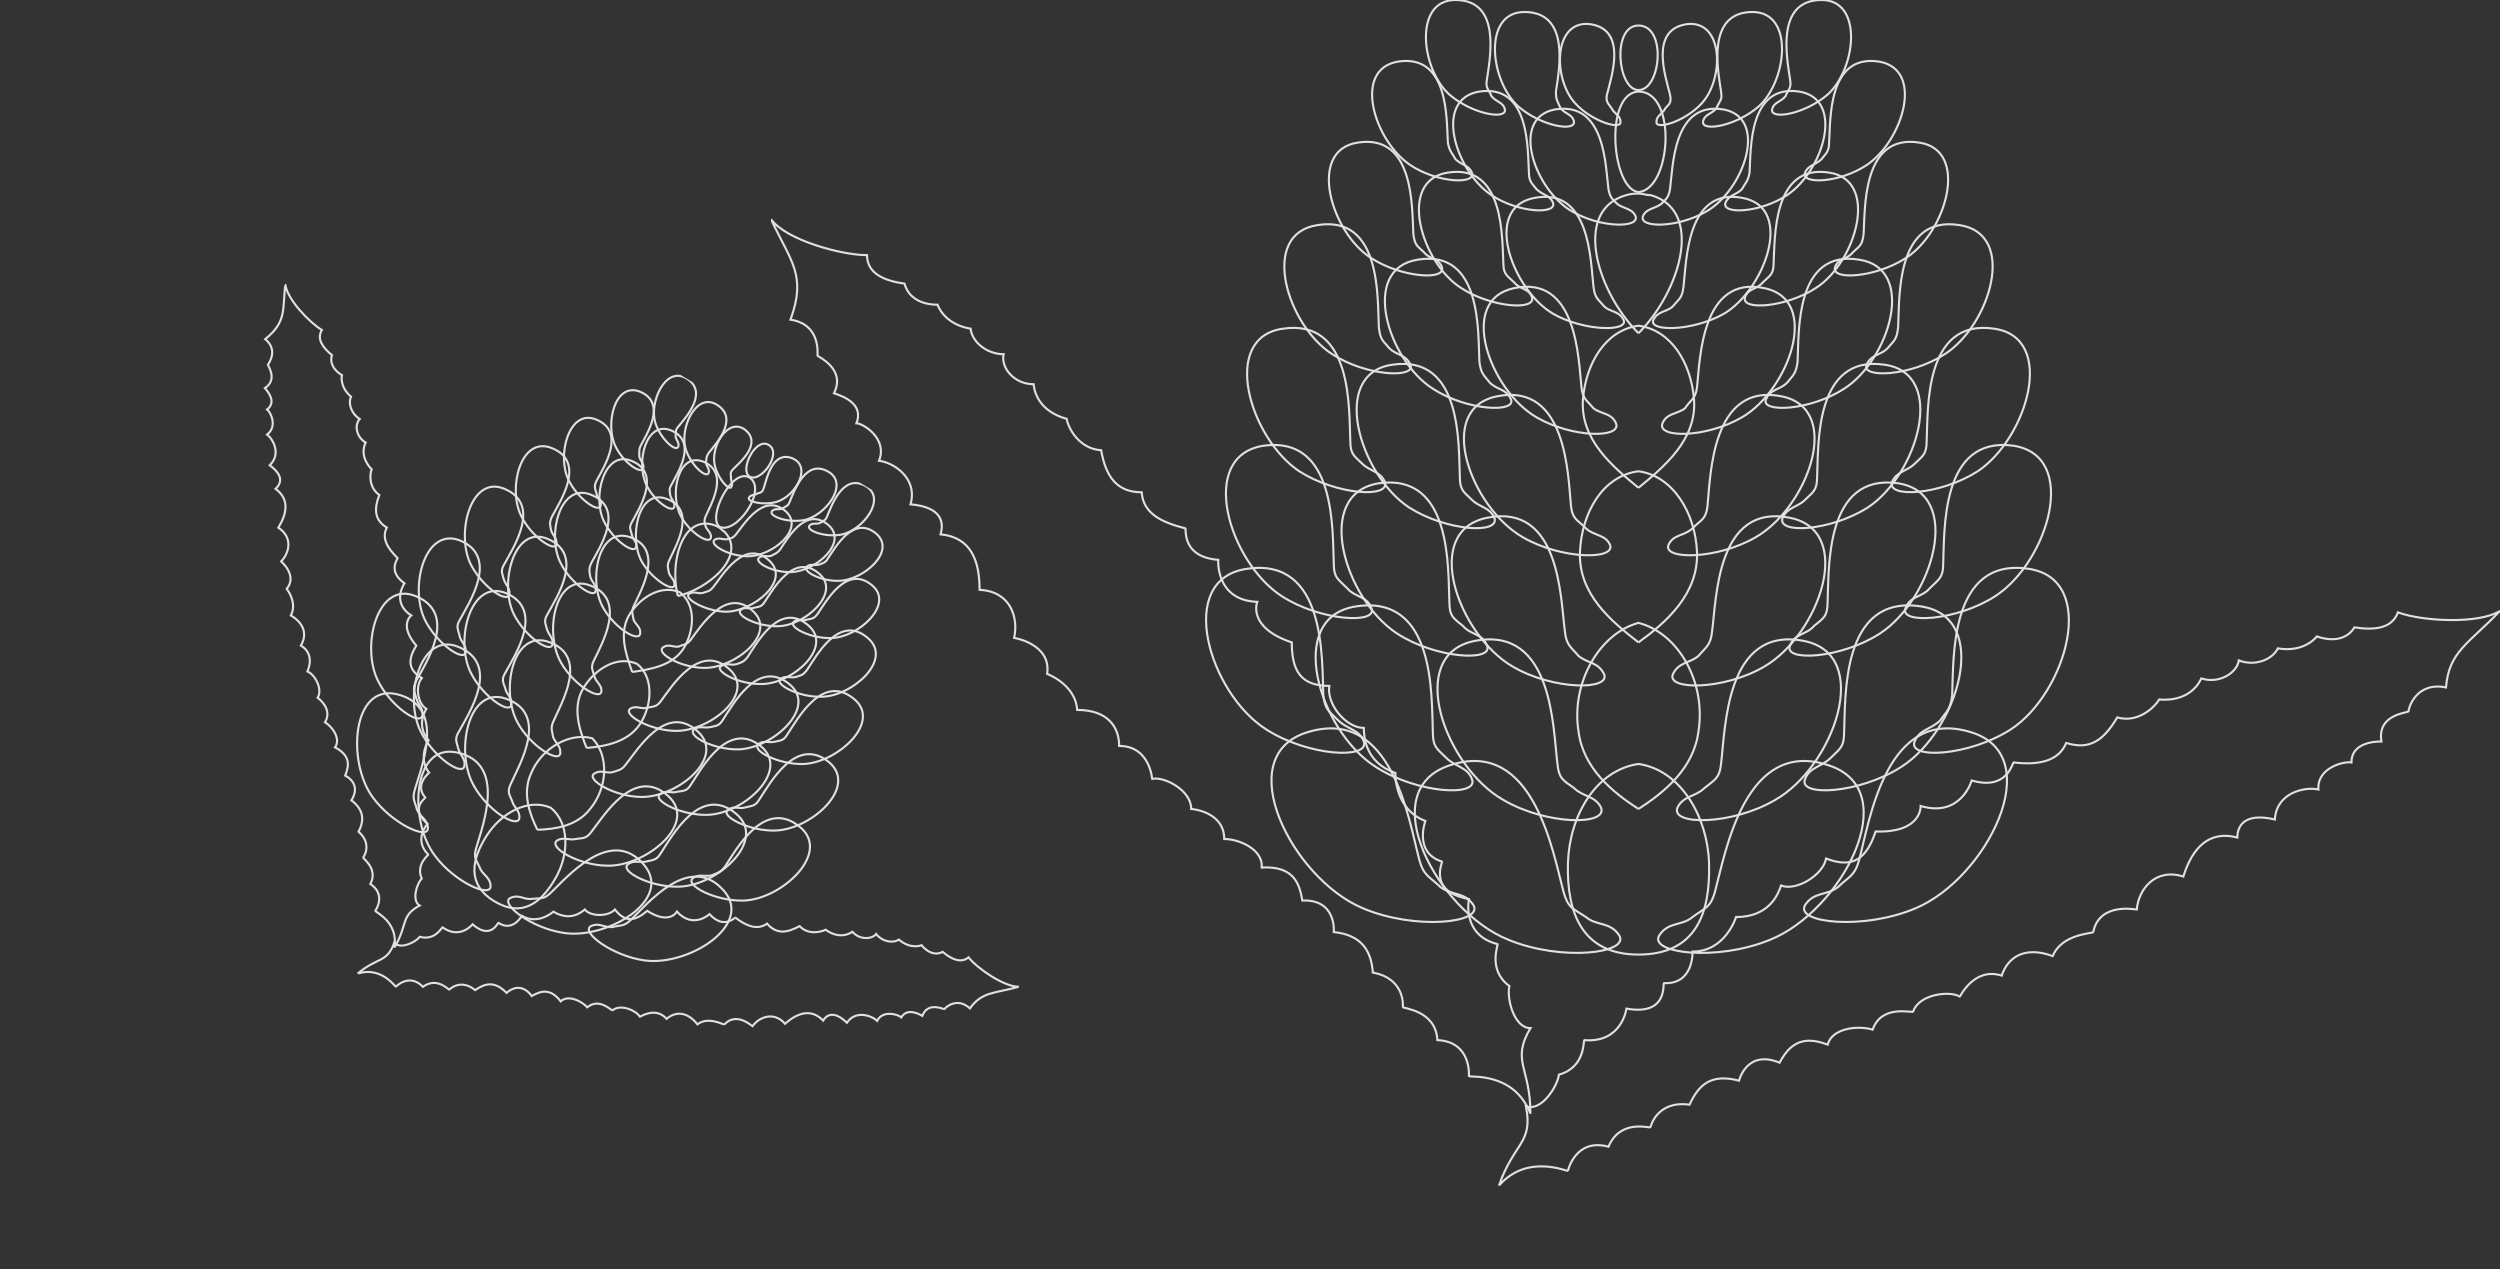 <svg xmlns="http://www.w3.org/2000/svg" xmlns:xlink="http://www.w3.org/1999/xlink" width="1181.651" height="599.882" viewBox="0 0 1181.651 599.882">
  <rect x="0" y="0" width="1181.651" height="599.882" fill="#333333" stroke="none"/>
  <defs>
    <clipPath id="clip-path">
      <rect id="Rectangle_1" data-name="Rectangle 1" width="817.242" height="560.436" fill="none" stroke="#fff" stroke-width="1"/>
    </clipPath>
    <clipPath id="clip-path-2">
      <rect id="Rectangle_1-2" data-name="Rectangle 1" width="468.386" height="321.203" fill="none" stroke="#fff" stroke-width="1"/>
    </clipPath>
  </defs>
  <g id="Group_138" data-name="Group 138" transform="translate(-904.933 -116.782)">
    <g id="Group_136" data-name="Group 136" transform="translate(1269.342 116.782)" opacity="0.85">
      <g id="Group_3" data-name="Group 3" clip-path="url(#clip-path)">
        <path id="Path_82" data-name="Path 82" d="M0,56.988c7.094,9.933,33.342,17.026,45.4,17.026,0,8.513,7.8,12.059,17.735,13.479,2.837,10.641,15.607,9.931,15.607,9.931s2.837,9.224,15.607,11.352c.711,6.385,7.8,12.059,15.609,12.059-1.419,6.385,4.965,14.189,14.187,14.189,1.419,13.478,15.607,16.316,15.607,16.316.711,4.257,5.676,14.189,16.317,14.9C158.2,178.3,163.165,186.1,175.224,186.1c.711,9.933,9.224,14.189,20.574,17.026.709,0-2.128,13.479,15.607,14.9,0,0-1.419,19.155,18.446,19.863,0,0-4.967,12.059,16.316,19.155,0,13.479,4.257,20.572,17.735,20.572-1.42,8.513,7.8,19.863,16.317,19.863,0,4.257.709,16.316,14.9,21.283,0,0-.709,17.026,14.189,22.7,0,0-5.676,14.9,7.8,19.155.711,0-7.094,14.189,12.77,17.735,0,0-3.546,17.026,13.479,21.283.711,0-4.965,12.061,5.676,19.863-1.419,5.676,2.128,19.863,9.933,19.863-9.224,15.607,0,18.446,0,40.437-7.8-19.863-28.378-17.026-29.087-17.735,0,0,1.419-16.318-14.9-17.026-.709-14.189-16.316-14.9-16.316-15.607,0,0,1.419-13.48-14.189-16.317-.709-9.931-4.965-17.735-18.444-19.155,0,0,1.419-15.607-14.9-14.9-1.419-9.222-4.965-16.316-19.155-15.607.711-8.513-10.641-13.479-17.735-13.479,0-12.77-14.9-14.187-15.607-14.187,0-9.224-13.479-15.609-18.446-14.189,0,.709-.709-15.607-15.607-15.607,0-9.222-5.674-17.026-19.863-17.026-.709-12.059-14.187-17.026-14.187-17.026,2.128-14.187-15.609-17.024-15.609-17.024,2.128-9.224-1.418-21.993-16.316-22.7,0-14.187-4.257-24.829-18.444-26.248,1.418-4.965,1.418-12.77-14.189-14.187,3.548-12.77-8.513-19.865-14.9-20.574,4.257-10.641-7.8-17.735-10.641-17.735,3.548-9.222-6.385-12.77-10.641-14.189,5.676-11.35-7.094-17.024-7.8-17.735,0-1.418,1.419-14.9-12.77-17.024,7.8-21.283,0-27.668-9.222-47.531" transform="translate(0 46.587)" fill="none" stroke="#fff" stroke-width="1"/>
        <path id="Path_83" data-name="Path 83" d="M662.485,158.862c-9.932,6.385-36.89,4.965-48.24.709-2.837,7.8-11.35,8.513-20.572,7.1-5.676,9.222-17.737,4.257-17.737,4.257s-5.674,7.8-18.444,5.674c-2.837,5.676-11.35,8.513-18.446,5.676-.709,5.674-9.222,11.35-17.735,8.513-5.674,12.059-19.863,9.931-19.863,9.931-2.128,3.548-9.931,11.35-19.863,8.513-6.385,10.641-12.77,15.607-24.12,12.061-3.546,8.513-12.77,10.641-24.829,9.222-.711,0-2.837,13.478-19.863,8.513,0,0-4.967,17.735-24.12,12.059,0,0,.709,12.77-21.283,12.061-4.256,12.77-10.641,17.735-23.411,12.77-1.418,7.8-14.187,15.607-21.281,12.77-1.419,4.256-5.676,14.9-21.283,14.9,0,0-4.967,16.317-20.574,16.317,0,0,.711,15.607-13.479,14.9-.709,0,2.128,15.607-17.735,12.059,0,0-2.128,16.317-19.863,14.9-.709,0,.709,12.77-12.059,16.317-.711,5.674-8.513,17.735-15.609,14.9,3.548,17.737-5.674,17.026-12.768,37.6,13.478-15.609,32.631-6.385,32.631-7.1,0,0,3.548-15.607,19.154-11.35,5.676-13.478,19.863-8.513,19.863-9.222,0,0,2.839-12.77,18.446-10.641,4.257-9.222,9.931-14.9,23.411-11.35,0,0,3.546-14.9,19.153-8.513,4.257-7.8,9.933-13.479,22.7-8.513,2.128-7.8,14.187-9.222,21.283-7.094,4.257-12.061,18.444-7.8,19.153-8.513,2.839-8.513,17.735-9.933,21.992-7.1,0,.711,6.385-14.187,19.865-9.931,2.837-8.513,10.64-14.189,24.12-9.222,4.256-10.641,19.153-10.641,19.153-11.35,2.839-14.189,19.863-10.641,20.574-10.641.709-9.224,8.513-19.863,21.992-15.609,4.257-13.479,12.059-21.992,25.539-18.444,0-4.965,2.837-12.061,17.735-8.513.709-12.77,14.187-15.607,20.572-14.187-.709-10.641,12.77-13.48,15.607-12.77,0-9.222,10.642-9.933,14.189-9.933-2.128-12.77,12.059-13.479,12.77-14.187,0-1.419,3.546-14.189,17.735-11.352,1.418-17.024,10.64-20.572,25.537-36.179" transform="translate(154.758 129.868)" fill="none" stroke="#fff" stroke-width="1"/>
        <path id="Path_84" data-name="Path 84" d="M199.149,37.6c1.419-9.933,7.094-37.6-14.9-37.6-19.863,0-16.316,32.633-2.837,44.692,10.641,9.222,26.957,12.061,26.248,7.1-.709-3.548-4.257-3.548-6.385-6.385-1.419-3.548-2.837-3.548-2.128-7.8" transform="translate(139.241)" fill="none" stroke="#fff" stroke-width="1"/>
        <path id="Path_85" data-name="Path 85" d="M192.146,54.438c-.709-10.641.709-41.855-23.411-38.309-21.992,3.548-11.35,37.6,5.676,48.951,12.77,8.513,31.214,9.222,29.085,3.546-1.418-3.546-4.965-3.546-7.8-6.383-1.419-2.839-2.839-3.548-3.548-7.8" transform="translate(127.798 12.957)" fill="none" stroke="#fff" stroke-width="1"/>
        <path id="Path_86" data-name="Path 86" d="M185.023,80.514c-.709-12.061.709-47.531-26.248-43.274-24.12,3.548-12.77,42.566,6.385,54.625,14.187,9.222,35.47,10.641,33.342,4.257-1.419-4.257-5.674-3.546-8.513-7.094-2.837-2.837-4.256-2.837-4.965-8.513" transform="translate(118.605 30.155)" fill="none" stroke="#fff" stroke-width="1"/>
        <path id="Path_87" data-name="Path 87" d="M178.174,106.981c-.709-13.479,1.42-53.205-29.085-48.24C121.421,63,134.9,106.272,156.183,119.75c16.316,10.641,39.727,11.35,36.89,4.965-2.128-4.965-6.385-4.257-9.933-7.8-2.837-3.548-4.257-3.548-4.965-9.933" transform="translate(109.138 47.671)" fill="none" stroke="#fff" stroke-width="1"/>
        <path id="Path_88" data-name="Path 88" d="M172.611,138.865c-.709-14.9,1.419-58.172-31.924-53.205-29.794,4.257-15.607,51.786,7.8,67.394,17.735,11.35,43.274,12.768,40.437,4.965-2.128-4.965-7.1-4.965-10.641-8.513s-5.676-4.257-5.676-10.641" transform="translate(101.221 69.703)" fill="none" stroke="#fff" stroke-width="1"/>
        <path id="Path_89" data-name="Path 89" d="M169.3,172.14c-.709-15.607,1.419-61.01-33.342-56.044-31.215,4.967-16.317,54.625,8.513,70.942,18.444,12.059,46.112,13.479,42.564,5.674-2.128-5.674-7.8-4.965-11.35-9.222-4.257-4.257-6.385-4.965-6.385-11.35" transform="translate(96.727 94.599)" fill="none" stroke="#fff" stroke-width="1"/>
        <path id="Path_90" data-name="Path 90" d="M168.562,207.73c-.709-17.024,1.419-65.264-36.181-59.588-34.051,4.964-17.735,58.881,9.224,75.908,19.863,12.768,48.949,14.187,46.112,5.674-2.128-5.674-7.8-5.674-12.061-9.933s-6.385-4.965-7.094-12.061" transform="translate(92.502 120.727)" fill="none" stroke="#fff" stroke-width="1"/>
        <path id="Path_91" data-name="Path 91" d="M268.87,37.6c-1.419-9.933-7.094-37.6,14.9-37.6,19.863,0,16.316,32.633,2.837,44.692-10.641,9.222-26.957,12.061-26.248,7.1.709-3.548,4.257-3.548,6.385-6.385,1.42-3.548,2.837-3.548,2.128-7.8" transform="translate(212.821)" fill="none" stroke="#fff" stroke-width="1"/>
        <path id="Path_92" data-name="Path 92" d="M280.36,54.438c.709-10.641-.709-41.855,23.411-38.309,21.992,3.548,11.35,37.6-5.676,48.951-12.77,8.513-31.214,9.222-29.085,3.546,1.418-3.546,4.965-3.546,7.8-6.383,2.128-2.839,3.548-3.548,3.548-7.8" transform="translate(219.775 12.957)" fill="none" stroke="#fff" stroke-width="1"/>
        <path id="Path_93" data-name="Path 93" d="M290.286,80.514c.709-12.061-.709-47.531,26.248-43.274,24.12,3.548,12.77,42.566-6.385,54.625-14.187,9.222-35.47,10.641-33.342,4.257,1.419-4.257,5.674-3.546,8.513-7.094,2.837-2.837,4.257-2.837,4.965-8.513" transform="translate(226.167 30.155)" fill="none" stroke="#fff" stroke-width="1"/>
        <path id="Path_94" data-name="Path 94" d="M299.941,106.981c.709-13.479-1.419-53.205,29.085-48.24,27.668,4.257,14.189,47.531-7.094,61.01-16.316,10.641-39.727,11.35-36.89,4.965,2.128-4.965,6.385-4.257,9.933-7.8,2.837-3.548,4.257-3.548,4.965-9.933" transform="translate(232.828 47.671)" fill="none" stroke="#fff" stroke-width="1"/>
        <path id="Path_95" data-name="Path 95" d="M307.987,138.865c.709-14.9-1.419-58.172,31.924-53.205,29.794,4.257,15.607,51.786-7.8,67.394-17.735,11.35-43.274,12.768-40.437,4.965,2.128-4.965,7.1-4.965,10.641-8.513s5.676-4.257,5.676-10.641" transform="translate(238.26 69.703)" fill="none" stroke="#fff" stroke-width="1"/>
        <path id="Path_96" data-name="Path 96" d="M312.961,172.14c.709-15.607-1.419-61.01,33.342-56.044,31.215,4.967,16.317,54.625-8.513,70.942-18.444,12.059-46.112,13.479-42.564,5.674,2.128-5.674,7.8-4.965,11.35-9.222,4.257-4.257,6.385-4.965,6.385-11.35" transform="translate(241.091 94.599)" fill="none" stroke="#fff" stroke-width="1"/>
        <path id="Path_97" data-name="Path 97" d="M315.3,207.73c.709-17.024-1.419-65.264,36.181-59.588,33.342,4.964,17.735,58.881-8.513,75.908-19.863,12.768-48.951,14.187-45.4,5.674,2.128-5.674,7.8-5.674,12.059-9.933,2.839-4.255,4.967-4.965,5.676-12.061" transform="translate(243.012 120.727)" fill="none" stroke="#fff" stroke-width="1"/>
        <path id="Path_98" data-name="Path 98" d="M250.915,40.721c-1.419-9.933-7.094-37.6,14.9-37.6,19.863,0,16.315,32.633,2.837,44.692-10.642,9.222-26.957,12.061-26.248,7.094.709-3.546,4.257-3.546,6.385-6.383,1.42-3.548,2.837-3.548,2.128-7.8" transform="translate(198.143 2.553)" fill="none" stroke="#fff" stroke-width="1"/>
        <path id="Path_99" data-name="Path 99" d="M259.673,62.243c.709-10.64-.709-41.855,23.411-38.307,21.992,3.548,11.35,37.6-5.676,48.949-12.77,8.513-31.214,9.222-29.085,3.548,1.418-3.548,4.965-3.548,7.8-6.385,1.419-2.837,2.839-3.548,3.548-7.8" transform="translate(202.864 19.339)" fill="none" stroke="#fff" stroke-width="1"/>
        <path id="Path_100" data-name="Path 100" d="M266.866,88.32c.709-12.061-.709-47.531,26.248-43.274,24.12,3.548,12.77,42.566-6.385,54.625-14.187,9.222-35.47,10.641-33.342,4.257,1.419-4.257,5.674-3.546,8.513-7.094,2.837-2.837,4.965-3.548,4.965-8.513" transform="translate(207.021 36.536)" fill="none" stroke="#fff" stroke-width="1"/>
        <path id="Path_101" data-name="Path 101" d="M273.789,115.958c.709-13.479-1.419-53.205,29.085-48.24,27.668,4.257,14.189,47.531-7.094,61.01-16.316,10.641-39.727,11.35-36.889,4.965,2.128-4.965,6.385-4.257,9.933-7.8,2.837-3.548,4.256-4.257,4.965-9.933" transform="translate(211.448 55.01)" fill="none" stroke="#fff" stroke-width="1"/>
        <path id="Path_102" data-name="Path 102" d="M279.493,148.232c.709-14.9-1.42-58.172,31.924-53.205,29.794,4.257,15.607,51.786-7.8,67.394-17.735,11.35-43.274,12.768-40.437,4.965,2.128-4.965,7.1-4.965,10.641-8.513s5.676-4.257,5.676-10.641" transform="translate(214.966 77.361)" fill="none" stroke="#fff" stroke-width="1"/>
        <path id="Path_103" data-name="Path 103" d="M282.906,181.9c.709-15.605-1.419-61.01,33.342-56.044,31.216,4.967,16.318,54.627-8.513,70.942-18.444,12.059-46.112,13.479-42.564,5.674,2.128-5.674,7.8-4.965,11.35-9.22,4.257-3.548,6.385-4.257,6.385-11.352" transform="translate(216.521 102.576)" fill="none" stroke="#fff" stroke-width="1"/>
        <path id="Path_104" data-name="Path 104" d="M287.511,217.49c.709-17.026-1.42-65.266,36.181-59.59,34.051,4.965,17.735,58.881-9.224,75.908-19.863,12.768-48.949,14.187-45.4,5.674,2.128-5.674,7.8-5.674,12.059-9.931s6.385-4.967,6.385-12.061" transform="translate(219.718 128.704)" fill="none" stroke="#fff" stroke-width="1"/>
        <path id="Path_105" data-name="Path 105" d="M294.7,251.639c4.965-18.444,12.77-73.069,53.205-60.3,36.181,11.352,7.1,68.814-26.248,83-24.829,10.641-57.462,7.1-52.5-1.418,4.257-6.385,9.933-4.257,15.607-8.513,4.967-4.965,7.8-4.965,9.933-12.77" transform="translate(219.624 154.853)" fill="none" stroke="#fff" stroke-width="1"/>
        <path id="Path_106" data-name="Path 106" d="M236.688,39.61C234.56,31.1,226.756,8.4,245.2,6.27c17.026-1.419,17.026,26.248,6.385,37.6-7.8,8.513-21.992,12.77-21.283,8.513,0-2.835,2.837-3.548,4.256-6.385,2.128-2.128,2.837-2.835,2.128-6.385" transform="translate(188.25 5.082)" fill="none" stroke="#fff" stroke-width="1"/>
        <path id="Path_107" data-name="Path 107" d="M239.625,66.271c1.419-10.641,1.419-41.855,25.539-37.6,21.281,4.257,9.222,38.307-8.513,48.24-13.479,7.8-31.924,7.8-29.8,2.128,1.42-3.548,5.676-3.548,8.513-5.676,2.128-2.128,3.548-2.837,4.257-7.094" transform="translate(185.314 23.115)" fill="none" stroke="#fff" stroke-width="1"/>
        <path id="Path_108" data-name="Path 108" d="M243.815,93.653c1.419-12.061,1.419-47.531,28.376-41.855,24.12,4.965,9.933,43.274-9.222,54.625-14.9,8.513-36.181,8.513-33.342,2.837,2.126-4.257,6.383-3.546,9.222-6.385,2.837-3.546,4.256-3.546,4.965-9.222" transform="translate(187.508 41.845)" fill="none" stroke="#fff" stroke-width="1"/>
        <path id="Path_109" data-name="Path 109" d="M248.276,122.073c1.418-13.479,2.126-53.205,31.922-46.82,26.957,5.674,11.352,48.24-10.641,61.008-17.024,9.933-40.436,9.933-37.6,2.839,2.125-4.967,7.094-4.257,10.64-7.094,2.839-4.257,4.965-4.257,5.676-9.933" transform="translate(189.432 60.955)" fill="none" stroke="#fff" stroke-width="1"/>
        <path id="Path_110" data-name="Path 110" d="M251.957,155.121c1.419-14.9,2.128-58.172,34.761-51.788,29.8,5.676,12.77,52.5-12.061,66.686-18.444,10.641-43.983,10.641-41.144,3.546,2.126-4.965,7.8-4.255,11.35-7.8,4.257-4.257,6.385-4.257,7.094-10.641" transform="translate(190.717 83.952)" fill="none" stroke="#fff" stroke-width="1"/>
        <path id="Path_111" data-name="Path 111" d="M253.169,188.914C255.3,173.307,255.3,127.9,290.059,135c31.214,6.385,13.478,55.335-12.061,70.232-19.153,11.352-46.82,11.352-43.273,3.548,2.837-5.674,7.8-4.965,12.059-8.513,3.548-4.257,5.676-4.965,6.385-11.35" transform="translate(191.632 109.749)" fill="none" stroke="#fff" stroke-width="1"/>
        <path id="Path_112" data-name="Path 112" d="M256.462,225.158c2.128-17.026,2.128-65.264,39.018-58.171,33.342,6.385,14.187,59.59-13.479,75.2-20.574,12.059-49.659,12.059-46.112,3.546,2.837-5.674,8.513-4.965,12.768-9.222,4.257-3.546,7.1-4.257,7.8-11.35" transform="translate(192.596 135.933)" fill="none" stroke="#fff" stroke-width="1"/>
        <path id="Path_113" data-name="Path 113" d="M257.613,259.608c4.965-18.444,14.189-73.069,53.916-59.59,36.179,12.059,5.674,68.812-27.668,82.291-25.539,10.641-58.172,6.385-52.5-2.126,4.257-6.385,10.641-4.257,15.607-8.513,5.676-4.257,8.513-4.257,10.641-12.061" transform="translate(188.607 161.783)" fill="none" stroke="#fff" stroke-width="1"/>
        <path id="Path_114" data-name="Path 114" d="M217.1,40.721c1.42-9.933,7.094-37.6-14.9-37.6-19.863,0-16.316,32.633-2.837,44.692,10.641,9.222,26.957,12.061,26.248,7.094-.709-3.546-4.257-3.546-6.385-6.383-1.419-3.548-2.128-3.548-2.128-7.8" transform="translate(153.919 2.553)" fill="none" stroke="#fff" stroke-width="1"/>
        <path id="Path_115" data-name="Path 115" d="M213.224,62.243c-.709-10.64.709-41.855-23.411-38.307-21.992,3.548-11.35,37.6,5.676,48.949,12.77,8.513,31.214,9.222,29.085,3.548-1.418-3.548-4.965-3.548-7.8-6.385-2.128-2.837-3.548-3.548-3.548-7.8" transform="translate(145.029 19.339)" fill="none" stroke="#fff" stroke-width="1"/>
        <path id="Path_116" data-name="Path 116" d="M208.443,88.32c-.709-12.061.709-47.531-26.248-43.274-24.12,3.548-12.77,42.566,6.385,54.625,14.187,9.222,35.47,10.641,33.342,4.257-1.419-4.257-5.674-3.546-8.513-7.094-2.837-2.837-4.965-3.548-4.965-8.513" transform="translate(137.751 36.536)" fill="none" stroke="#fff" stroke-width="1"/>
        <path id="Path_117" data-name="Path 117" d="M204.325,115.958c-.709-13.479,1.419-53.205-29.085-48.24-27.668,4.257-14.189,47.531,7.094,61.01,16.316,10.641,39.727,11.35,36.89,4.965-2.128-4.965-6.385-4.257-9.933-7.8-2.837-3.548-4.257-4.257-4.965-9.933" transform="translate(130.517 55.01)" fill="none" stroke="#fff" stroke-width="1"/>
        <path id="Path_118" data-name="Path 118" d="M201.1,148.232c-.709-14.9,1.419-58.172-31.924-53.205-29.794,4.257-15.607,51.786,7.8,67.394,17.735,11.35,43.274,12.768,40.437,4.965-2.128-4.965-7.1-4.965-10.641-8.513s-5.676-4.257-5.676-10.641" transform="translate(124.515 77.361)" fill="none" stroke="#fff" stroke-width="1"/>
        <path id="Path_119" data-name="Path 119" d="M199.358,181.9c-.709-15.605,1.419-61.01-33.342-56.044C134.8,130.821,149.7,180.48,174.529,196.8c18.444,12.059,46.111,13.479,42.564,5.674-2.128-5.674-7.8-4.965-11.35-9.22-4.257-3.548-6.385-4.257-6.385-11.352" transform="translate(121.296 102.576)" fill="none" stroke="#fff" stroke-width="1"/>
        <path id="Path_120" data-name="Path 120" d="M197.055,217.49c-.709-17.026,1.419-65.266-36.181-59.59-34.051,4.965-17.735,58.881,9.224,75.908,19.863,12.768,48.949,14.187,45.4,5.674-2.128-5.674-7.8-5.674-12.059-9.931s-6.385-4.967-6.385-12.061" transform="translate(115.795 128.704)" fill="none" stroke="#fff" stroke-width="1"/>
        <path id="Path_121" data-name="Path 121" d="M200.058,251.639c-4.965-18.444-12.77-73.069-53.205-60.3-36.181,11.352-7.1,68.814,26.248,83,24.829,10.641,57.462,7.1,52.5-1.418-4.257-6.385-9.933-4.257-15.607-8.513-4.967-4.965-7.8-4.965-9.933-12.77" transform="translate(106.407 154.853)" fill="none" stroke="#fff" stroke-width="1"/>
        <path id="Path_122" data-name="Path 122" d="M227.405,39.61c2.128-8.513,9.933-31.212-8.513-33.34-17.026-1.419-17.026,26.248-6.385,37.6,7.8,8.513,21.992,12.77,21.283,8.513,0-2.835-2.837-3.548-4.257-6.385-1.42-2.128-2.837-2.835-2.128-6.385" transform="translate(167.737 5.082)" fill="none" stroke="#fff" stroke-width="1"/>
        <path id="Path_123" data-name="Path 123" d="M234.387,66.271c-1.419-10.641-1.419-41.855-25.539-37.6-21.281,4.257-9.222,38.307,8.513,48.24,13.478,7.8,31.924,7.8,29.8,2.128-1.419-3.548-5.676-3.548-8.513-5.676-2.128-2.128-3.548-2.837-4.257-7.094" transform="translate(161.464 23.115)" fill="none" stroke="#fff" stroke-width="1"/>
        <path id="Path_124" data-name="Path 124" d="M232.388,93.653c-1.419-12.061-1.419-47.531-28.376-41.855-24.12,4.965-9.933,43.274,9.222,54.625,14.9,8.513,36.181,8.513,33.344,2.837-2.128-4.257-6.385-3.546-9.224-6.385-2.837-3.546-4.257-3.546-4.965-9.222" transform="translate(156.369 41.845)" fill="none" stroke="#fff" stroke-width="1"/>
        <path id="Path_125" data-name="Path 125" d="M231.556,122.073c-1.419-13.479-2.128-53.205-31.924-46.82-26.957,5.674-11.35,48.24,10.641,61.008,17.026,9.933,40.437,9.933,37.6,2.839-2.127-4.967-7.094-4.257-10.64-7.094-3.548-4.257-4.967-4.257-5.676-9.933" transform="translate(151.525 60.955)" fill="none" stroke="#fff" stroke-width="1"/>
        <path id="Path_126" data-name="Path 126" d="M230.8,155.121c-1.419-14.9-2.128-58.172-34.761-51.788-29.8,5.676-12.77,52.5,12.061,66.686,18.444,10.641,43.983,10.641,41.144,3.546-2.127-4.965-7.8-4.255-11.35-7.8-4.256-4.257-6.385-4.257-7.094-10.641" transform="translate(147.32 83.952)" fill="none" stroke="#fff" stroke-width="1"/>
        <path id="Path_127" data-name="Path 127" d="M230.558,188.914c-2.128-15.607-2.128-61.01-36.89-53.916-31.214,6.385-13.479,55.335,12.061,70.232,19.153,11.352,46.82,11.352,43.273,3.548-2.837-5.674-7.8-4.965-12.059-8.513-3.548-4.257-5.676-4.965-6.385-11.35" transform="translate(144.722 109.749)" fill="none" stroke="#fff" stroke-width="1"/>
        <path id="Path_128" data-name="Path 128" d="M230.033,225.158c-2.128-17.026-2.128-65.264-39.018-58.171-33.342,6.385-14.187,59.59,13.478,75.2,20.574,12.059,49.659,12.059,46.112,3.546-2.837-5.674-8.513-4.965-12.768-9.222-4.967-3.546-7.1-4.257-7.8-11.35" transform="translate(141.698 135.933)" fill="none" stroke="#fff" stroke-width="1"/>
        <path id="Path_129" data-name="Path 129" d="M237.692,259.608c-4.965-18.444-14.189-73.069-53.916-59.59-36.179,12.059-5.674,68.812,27.668,82.291,25.539,10.641,58.173,6.385,52.5-2.126-4.257-6.385-10.641-4.257-15.607-8.513-6.385-4.257-8.513-4.257-10.641-12.061" transform="translate(136.878 161.783)" fill="none" stroke="#fff" stroke-width="1"/>
        <path id="Path_130" data-name="Path 130" d="M229.452,37.141c-9.933,0-12.77-30.5,0-30.5,13.479,0,10.641,30.5,0,30.5" transform="translate(180.588 5.425)" fill="none" stroke="#fff" stroke-width="1"/>
        <path id="Path_131" data-name="Path 131" d="M230.532,71.341c-12.77-1.419-16.316-46.82,0-47.531,18.444,0,15.607,46.112,0,47.531" transform="translate(179.509 19.464)" fill="none" stroke="#fff" stroke-width="1"/>
        <path id="Path_132" data-name="Path 132" d="M234.8,116.327c-19.863-19.863-31.214-58.172-5.676-65.266a17.646,17.646,0,0,1,5.676-.709c2.128,0,3.548.709,5.676.709,25.538,7.094,14.187,45.4-5.676,65.266" transform="translate(175.239 41.162)" fill="none" stroke="#fff" stroke-width="1"/>
        <path id="Path_133" data-name="Path 133" d="M237.455,161.317c-12.061-9.933-27.668-22.7-26.248-41.855,1.42-17.026,10.641-32.633,26.248-34.761,15.607,2.128,24.829,17.735,26.248,34.761,1.419,19.155-14.187,31.922-26.248,41.855" transform="translate(172.586 69.242)" fill="none" stroke="#fff" stroke-width="1"/>
        <path id="Path_134" data-name="Path 134" d="M238.063,203.435c-12.77-9.933-28.377-22.7-27.668-42.566.711-18.444,10.641-36.179,27.668-38.307,16.316,2.128,26.957,19.863,27.668,38.307.709,19.865-14.9,33.344-27.668,42.566" transform="translate(171.977 100.193)" fill="none" stroke="#fff" stroke-width="1"/>
        <path id="Path_135" data-name="Path 135" d="M238.627,249.952c-12.061-7.8-26.248-19.155-28.377-36.89-3.548-22.7,9.933-46.112,28.377-51.077,19.154,4.965,31.924,28.376,28.376,51.077-2.128,17.735-16.316,29.085-28.376,36.89" transform="translate(171.413 132.421)" fill="none" stroke="#fff" stroke-width="1"/>
        <path id="Path_136" data-name="Path 136" d="M240.625,288.771c-26.248,0-34.053-19.154-33.342-43.274.709-22.7,13.479-43.983,33.342-46.82,19.863,2.837,32.633,24.829,33.342,46.82.711,24.12-6.385,43.274-33.342,43.274" transform="translate(169.416 162.416)" fill="none" stroke="#fff" stroke-width="1"/>
      </g>
    </g>
    <g id="Group_137" data-name="Group 137" transform="translate(1070.365 200.103) rotate(31)" opacity="0.85">
      <g id="Group_3-2" data-name="Group 3" clip-path="url(#clip-path-2)">
        <path id="Path_82-2" data-name="Path 82" d="M0,56.988c4.066,5.693,19.109,9.758,26.022,9.758,0,4.879,4.472,6.911,10.165,7.725,1.626,6.1,8.945,5.692,8.945,5.692s1.626,5.286,8.945,6.506c.407,3.659,4.473,6.911,8.946,6.911-.814,3.659,2.846,8.132,8.131,8.132.814,7.725,8.945,9.351,8.945,9.351.407,2.44,3.253,8.132,9.352,8.538,1.22,6.912,4.066,11.384,10.977,11.384.407,5.693,5.286,8.132,11.792,9.758.406,0-1.22,7.725,8.945,8.538,0,0-.814,10.978,10.572,11.384,0,0-2.847,6.911,9.351,10.978,0,7.725,2.44,11.791,10.165,11.791-.814,4.879,4.473,11.384,9.352,11.384,0,2.44.406,9.351,8.537,12.2,0,0-.406,9.758,8.132,13.01,0,0-3.253,8.538,4.472,10.978.407,0-4.066,8.132,7.319,10.165,0,0-2.032,9.758,7.725,12.2.407,0-2.846,6.912,3.253,11.384-.814,3.253,1.22,11.384,5.693,11.384-5.286,8.945,0,10.572,0,23.176-4.473-11.384-16.264-9.758-16.671-10.165,0,0,.814-9.352-8.538-9.758-.406-8.132-9.351-8.538-9.351-8.945,0,0,.814-7.726-8.132-9.352-.406-5.692-2.846-10.164-10.571-10.978,0,0,.814-8.945-8.538-8.538-.814-5.285-2.846-9.351-10.978-8.945.407-4.879-6.1-7.725-10.165-7.725,0-7.319-8.538-8.131-8.945-8.131,0-5.286-7.725-8.946-10.572-8.132,0,.406-.406-8.945-8.945-8.945,0-5.285-3.252-9.758-11.384-9.758-.406-6.911-8.131-9.758-8.131-9.758,1.22-8.131-8.946-9.757-8.946-9.757,1.22-5.286-.812-12.605-9.351-13.011,0-8.131-2.44-14.23-10.571-15.044.812-2.846.812-7.319-8.132-8.131,2.033-7.319-4.879-11.385-8.538-11.792,2.44-6.1-4.472-10.165-6.1-10.165,2.033-5.285-3.659-7.319-6.1-8.132,3.253-6.505-4.066-9.757-4.472-10.165,0-.812.814-8.537-7.319-9.757,4.473-12.2,0-15.857-5.285-27.241" transform="translate(0 2.374)" fill="none" stroke="#fff" stroke-width="1"/>
        <path id="Path_83-2" data-name="Path 83" d="M460.5,158.862c-5.693,3.659-21.143,2.846-27.648.406-1.626,4.473-6.505,4.879-11.791,4.067-3.253,5.285-10.166,2.44-10.166,2.44s-3.252,4.472-10.571,3.252c-1.626,3.253-6.505,4.879-10.572,3.253-.406,3.252-5.285,6.505-10.165,4.879-3.252,6.911-11.384,5.692-11.384,5.692-1.22,2.033-5.692,6.505-11.384,4.879-3.659,6.1-7.319,8.945-13.824,6.912-2.032,4.879-7.319,6.1-14.23,5.285-.407,0-1.626,7.725-11.384,4.879,0,0-2.847,10.164-13.824,6.911,0,0,.406,7.319-12.2,6.912-2.44,7.319-6.1,10.164-13.418,7.319-.812,4.472-8.131,8.945-12.2,7.319-.814,2.44-3.253,8.537-12.2,8.537,0,0-2.847,9.352-11.792,9.352,0,0,.407,8.945-7.725,8.538-.406,0,1.22,8.945-10.164,6.911,0,0-1.22,9.352-11.384,8.538-.406,0,.406,7.319-6.911,9.352-.407,3.252-4.879,10.164-8.946,8.537,2.033,10.166-3.252,9.758-7.318,21.55,7.725-8.946,18.7-3.659,18.7-4.067,0,0,2.033-8.945,10.978-6.505,3.253-7.725,11.384-4.879,11.384-5.285,0,0,1.627-7.319,10.572-6.1,2.44-5.285,5.692-8.538,13.418-6.505,0,0,2.032-8.538,10.977-4.879,2.44-4.473,5.693-7.725,13.011-4.879,1.22-4.473,8.131-5.285,12.2-4.066,2.44-6.912,10.571-4.473,10.977-4.879,1.627-4.879,10.165-5.693,12.6-4.067,0,.407,3.659-8.131,11.385-5.692,1.626-4.879,6.1-8.132,13.824-5.285,2.439-6.1,10.977-6.1,10.977-6.505,1.627-8.132,11.384-6.1,11.792-6.1.406-5.286,4.879-11.384,12.6-8.946,2.44-7.725,6.911-12.6,14.637-10.571,0-2.846,1.626-6.912,10.165-4.879.406-7.319,8.131-8.945,11.791-8.131-.406-6.1,7.319-7.726,8.945-7.319,0-5.285,6.1-5.693,8.132-5.693-1.22-7.319,6.911-7.725,7.319-8.131,0-.814,2.032-8.132,10.164-6.506.813-9.757,6.1-11.791,14.636-20.735" transform="translate(7.886 6.618)" fill="none" stroke="#fff" stroke-width="1"/>
        <path id="Path_84-2" data-name="Path 84" d="M186.846,21.549C187.659,15.856,190.911,0,178.307,0c-11.384,0-9.351,18.7-1.626,25.614,6.1,5.285,15.45,6.912,15.044,4.067-.406-2.033-2.44-2.033-3.659-3.659-.814-2.033-1.626-2.033-1.22-4.473" transform="translate(7.096)" fill="none" stroke="#fff" stroke-width="1"/>
        <path id="Path_85-2" data-name="Path 85" d="M176.857,37.966c-.406-6.1.406-23.988-13.418-21.956-12.6,2.033-6.505,21.55,3.253,28.055,7.319,4.879,17.889,5.285,16.67,2.032-.812-2.032-2.846-2.032-4.472-3.658-.814-1.627-1.627-2.033-2.033-4.473" transform="translate(6.513 0.66)" fill="none" stroke="#fff" stroke-width="1"/>
        <path id="Path_86-2" data-name="Path 86" d="M167.975,61.891c-.406-6.912.406-27.241-15.044-24.8-13.824,2.033-7.319,24.4,3.659,31.307,8.131,5.285,20.329,6.1,19.109,2.44-.814-2.44-3.252-2.032-4.879-4.066-1.626-1.626-2.44-1.626-2.846-4.879" transform="translate(6.044 1.537)" fill="none" stroke="#fff" stroke-width="1"/>
        <path id="Path_87-2" data-name="Path 87" d="M159.106,86.206c-.406-7.725.814-30.494-16.67-27.648C126.579,61,134.3,85.8,146.5,93.525c9.351,6.1,22.769,6.505,21.143,2.846-1.22-2.846-3.659-2.44-5.693-4.472-1.626-2.033-2.44-2.033-2.846-5.693" transform="translate(5.562 2.429)" fill="none" stroke="#fff" stroke-width="1"/>
        <path id="Path_88-2" data-name="Path 88" d="M151.783,115.985c-.406-8.538.814-33.34-18.3-30.494-17.076,2.44-8.945,29.68,4.473,38.626,10.164,6.505,24.8,7.318,23.176,2.846-1.22-2.846-4.067-2.846-6.1-4.879s-3.253-2.44-3.253-6.1" transform="translate(5.158 3.552)" fill="none" stroke="#fff" stroke-width="1"/>
        <path id="Path_89-2" data-name="Path 89" d="M147.541,148.055c-.406-8.945.814-34.966-19.109-32.121-17.891,2.847-9.352,31.307,4.879,40.659,10.571,6.911,26.428,7.725,24.395,3.252-1.22-3.252-4.472-2.846-6.505-5.285-2.44-2.44-3.659-2.846-3.659-6.505" transform="translate(4.929 4.821)" fill="none" stroke="#fff" stroke-width="1"/>
        <path id="Path_90-2" data-name="Path 90" d="M144.91,182.1c-.406-9.757.814-37.4-20.736-34.152-19.515,2.845-10.164,33.747,5.286,43.5,11.384,7.318,28.054,8.131,26.428,3.252-1.22-3.252-4.473-3.252-6.912-5.693s-3.659-2.846-4.066-6.912" transform="translate(4.714 6.152)" fill="none" stroke="#fff" stroke-width="1"/>
        <path id="Path_91-2" data-name="Path 91" d="M265.227,21.549C264.413,15.856,261.161,0,273.765,0c11.384,0,9.351,18.7,1.626,25.614-6.1,5.285-15.45,6.912-15.044,4.067.406-2.033,2.44-2.033,3.659-3.659.814-2.033,1.626-2.033,1.22-4.473" transform="translate(10.845)" fill="none" stroke="#fff" stroke-width="1"/>
        <path id="Path_92-2" data-name="Path 92" d="M275.443,37.966c.406-6.1-.406-23.988,13.418-21.956,12.6,2.033,6.505,21.55-3.253,28.055-7.319,4.879-17.889,5.285-16.67,2.032.813-2.032,2.846-2.032,4.472-3.658,1.22-1.627,2.033-2.033,2.033-4.473" transform="translate(11.2 0.66)" fill="none" stroke="#fff" stroke-width="1"/>
        <path id="Path_93-2" data-name="Path 93" d="M284.469,61.891c.406-6.912-.406-27.241,15.044-24.8,13.824,2.033,7.319,24.4-3.659,31.307-8.131,5.285-20.329,6.1-19.109,2.44.814-2.44,3.252-2.032,4.879-4.066,1.626-1.626,2.44-1.626,2.846-4.879" transform="translate(11.526 1.537)" fill="none" stroke="#fff" stroke-width="1"/>
        <path id="Path_94-2" data-name="Path 94" d="M293.481,86.206c.406-7.725-.814-30.494,16.67-27.648,15.857,2.44,8.132,27.241-4.066,34.966-9.351,6.1-22.769,6.505-21.143,2.846,1.22-2.846,3.659-2.44,5.693-4.472,1.626-2.033,2.44-2.033,2.846-5.693" transform="translate(11.865 2.429)" fill="none" stroke="#fff" stroke-width="1"/>
        <path id="Path_95-2" data-name="Path 95" d="M300.929,115.985c.406-8.538-.814-33.34,18.3-30.494,17.076,2.44,8.945,29.68-4.473,38.626-10.164,6.505-24.8,7.318-23.176,2.846,1.22-2.846,4.067-2.846,6.1-4.879s3.253-2.44,3.253-6.1" transform="translate(12.142 3.552)" fill="none" stroke="#fff" stroke-width="1"/>
        <path id="Path_96-2" data-name="Path 96" d="M305.258,148.055c.406-8.945-.814-34.966,19.109-32.121,17.89,2.847,9.352,31.307-4.879,40.659-10.571,6.911-26.428,7.725-24.395,3.252,1.22-3.252,4.472-2.846,6.505-5.285,2.44-2.44,3.659-2.846,3.659-6.505" transform="translate(12.286 4.821)" fill="none" stroke="#fff" stroke-width="1"/>
        <path id="Path_97-2" data-name="Path 97" d="M307.6,182.1c.406-9.757-.814-37.4,20.736-34.152,19.109,2.845,10.165,33.747-4.879,43.5-11.384,7.318-28.055,8.131-26.022,3.252,1.22-3.252,4.472-3.252,6.911-5.693,1.627-2.439,2.847-2.846,3.253-6.912" transform="translate(12.384 6.152)" fill="none" stroke="#fff" stroke-width="1"/>
        <path id="Path_98-2" data-name="Path 98" d="M247.272,24.672c-.814-5.693-4.066-21.549,8.539-21.549,11.384,0,9.351,18.7,1.626,25.614-6.1,5.285-15.45,6.912-15.044,4.066.406-2.032,2.44-2.032,3.659-3.658.814-2.033,1.626-2.033,1.22-4.473" transform="translate(10.097 0.13)" fill="none" stroke="#fff" stroke-width="1"/>
        <path id="Path_99-2" data-name="Path 99" d="M254.756,45.771c.406-6.1-.406-23.988,13.418-21.955,12.6,2.033,6.505,21.549-3.253,28.054-7.319,4.879-17.889,5.285-16.67,2.033.813-2.033,2.846-2.033,4.472-3.659.814-1.626,1.627-2.033,2.033-4.473" transform="translate(10.338 0.986)" fill="none" stroke="#fff" stroke-width="1"/>
        <path id="Path_100-2" data-name="Path 100" d="M261.049,69.7c.406-6.912-.406-27.241,15.044-24.8,13.824,2.033,7.319,24.4-3.659,31.307-8.131,5.285-20.329,6.1-19.109,2.44.814-2.44,3.252-2.032,4.879-4.066,1.626-1.626,2.846-2.033,2.846-4.879" transform="translate(10.55 1.862)" fill="none" stroke="#fff" stroke-width="1"/>
        <path id="Path_101-2" data-name="Path 101" d="M267.329,95.183c.406-7.725-.814-30.494,16.67-27.648,15.857,2.44,8.132,27.241-4.066,34.966-9.351,6.1-22.769,6.505-21.142,2.846,1.22-2.846,3.659-2.44,5.693-4.472,1.626-2.033,2.439-2.44,2.846-5.693" transform="translate(10.775 2.803)" fill="none" stroke="#fff" stroke-width="1"/>
        <path id="Path_102-2" data-name="Path 102" d="M272.435,125.352c.406-8.538-.814-33.34,18.3-30.494,17.076,2.44,8.945,29.68-4.473,38.626-10.165,6.505-24.8,7.318-23.176,2.846,1.22-2.846,4.067-2.846,6.1-4.879s3.253-2.44,3.253-6.1" transform="translate(10.955 3.942)" fill="none" stroke="#fff" stroke-width="1"/>
        <path id="Path_103-2" data-name="Path 103" d="M275.2,157.813c.406-8.944-.814-34.966,19.109-32.121,17.891,2.847,9.352,31.308-4.879,40.659-10.571,6.911-26.428,7.725-24.395,3.252,1.22-3.252,4.472-2.846,6.505-5.284,2.44-2.033,3.659-2.44,3.659-6.506" transform="translate(11.034 5.227)" fill="none" stroke="#fff" stroke-width="1"/>
        <path id="Path_104-2" data-name="Path 104" d="M279.512,191.855c.406-9.758-.814-37.406,20.736-34.153,19.515,2.846,10.164,33.747-5.287,43.5-11.384,7.318-28.054,8.131-26.021,3.252,1.22-3.252,4.472-3.252,6.911-5.692s3.659-2.847,3.659-6.912" transform="translate(11.197 6.559)" fill="none" stroke="#fff" stroke-width="1"/>
        <path id="Path_105-2" data-name="Path 105" d="M283.583,225.082c2.846-10.571,7.319-41.878,30.494-34.56,20.736,6.506,4.067,39.439-15.044,47.571-14.23,6.1-32.933,4.067-30.087-.812,2.44-3.659,5.693-2.44,8.945-4.879,2.847-2.846,4.473-2.846,5.693-7.319" transform="translate(11.192 7.891)" fill="none" stroke="#fff" stroke-width="1"/>
        <path id="Path_106-2" data-name="Path 106" d="M233.952,25.355c-1.22-4.879-5.693-17.888,4.879-19.108,9.758-.814,9.758,15.044,3.659,21.548-4.473,4.879-12.6,7.319-12.2,4.879,0-1.625,1.626-2.033,2.44-3.659,1.22-1.22,1.626-1.625,1.22-3.659" transform="translate(9.593 0.259)" fill="none" stroke="#fff" stroke-width="1"/>
        <path id="Path_107-2" data-name="Path 107" d="M234.1,50.052c.814-6.1.814-23.988,14.637-21.549,12.2,2.44,5.285,21.955-4.879,27.648-7.725,4.472-18.3,4.472-17.077,1.22.814-2.033,3.253-2.033,4.879-3.253,1.22-1.22,2.033-1.626,2.44-4.066" transform="translate(9.444 1.178)" fill="none" stroke="#fff" stroke-width="1"/>
        <path id="Path_108-2" data-name="Path 108" d="M237.649,75.525c.814-6.912.814-27.241,16.263-23.988,13.824,2.846,5.693,24.8-5.285,31.307-8.539,4.879-20.736,4.879-19.109,1.626,1.219-2.44,3.658-2.032,5.285-3.659,1.626-2.032,2.44-2.032,2.846-5.285" transform="translate(9.555 2.132)" fill="none" stroke="#fff" stroke-width="1"/>
        <path id="Path_109-2" data-name="Path 109" d="M241.21,101.793c.812-7.725,1.219-30.494,18.3-26.834,15.45,3.252,6.506,27.648-6.1,34.965-9.757,5.693-23.175,5.693-21.548,1.627,1.218-2.847,4.066-2.44,6.1-4.066,1.627-2.44,2.846-2.44,3.253-5.693" transform="translate(9.653 3.106)" fill="none" stroke="#fff" stroke-width="1"/>
        <path id="Path_110-2" data-name="Path 110" d="M243.991,132.742c.814-8.538,1.22-33.34,19.923-29.681,17.077,3.253,7.319,30.087-6.912,38.22-10.571,6.1-25.208,6.1-23.581,2.032,1.219-2.846,4.472-2.439,6.505-4.472,2.44-2.44,3.659-2.44,4.066-6.1" transform="translate(9.719 4.278)" fill="none" stroke="#fff" stroke-width="1"/>
        <path id="Path_111-2" data-name="Path 111" d="M245.164,165.58c1.22-8.945,1.22-34.966,21.143-30.9,17.889,3.659,7.725,31.714-6.912,40.252-10.977,6.506-26.834,6.506-24.8,2.033,1.626-3.252,4.472-2.846,6.911-4.879,2.033-2.44,3.253-2.846,3.659-6.505" transform="translate(9.765 5.593)" fill="none" stroke="#fff" stroke-width="1"/>
        <path id="Path_112-2" data-name="Path 112" d="M247.554,200.025c1.22-9.758,1.22-37.4,22.362-33.339,19.109,3.659,8.131,34.153-7.725,43.1-11.792,6.911-28.461,6.911-26.428,2.032,1.626-3.252,4.879-2.846,7.318-5.285,2.44-2.032,4.067-2.44,4.473-6.505" transform="translate(9.815 6.927)" fill="none" stroke="#fff" stroke-width="1"/>
        <path id="Path_113-2" data-name="Path 113" d="M246.131,233.267c2.846-10.571,8.132-41.878,30.9-34.153,20.735,6.911,3.252,39.438-15.857,47.163-14.637,6.1-33.34,3.659-30.087-1.219,2.44-3.659,6.1-2.44,8.945-4.879,3.253-2.44,4.879-2.44,6.1-6.913" transform="translate(9.611 8.244)" fill="none" stroke="#fff" stroke-width="1"/>
        <path id="Path_114-2" data-name="Path 114" d="M204.8,24.672c.814-5.693,4.066-21.549-8.538-21.549-11.384,0-9.351,18.7-1.626,25.614,6.1,5.285,15.45,6.912,15.044,4.066-.406-2.032-2.44-2.032-3.659-3.658-.814-2.033-1.22-2.033-1.22-4.473" transform="translate(7.844 0.13)" fill="none" stroke="#fff" stroke-width="1"/>
        <path id="Path_115-2" data-name="Path 115" d="M197.935,45.771c-.406-6.1.406-23.988-13.418-21.955-12.6,2.033-6.505,21.549,3.253,28.054,7.319,4.879,17.889,5.285,16.67,2.033-.812-2.033-2.846-2.033-4.472-3.659-1.22-1.626-2.033-2.033-2.033-4.473" transform="translate(7.391 0.986)" fill="none" stroke="#fff" stroke-width="1"/>
        <path id="Path_116-2" data-name="Path 116" d="M191.394,69.7c-.406-6.912.406-27.241-15.044-24.8-13.824,2.033-7.319,24.4,3.659,31.307,8.131,5.285,20.329,6.1,19.109,2.44-.814-2.44-3.252-2.032-4.879-4.066-1.626-1.626-2.846-2.033-2.846-4.879" transform="translate(7.02 1.862)" fill="none" stroke="#fff" stroke-width="1"/>
        <path id="Path_117-2" data-name="Path 117" d="M185.257,95.183c-.406-7.725.814-30.494-16.67-27.648-15.857,2.44-8.132,27.241,4.066,34.966,9.351,6.1,22.769,6.505,21.143,2.846-1.22-2.846-3.659-2.44-5.693-4.472-1.626-2.033-2.44-2.44-2.846-5.693" transform="translate(6.651 2.803)" fill="none" stroke="#fff" stroke-width="1"/>
        <path id="Path_118-2" data-name="Path 118" d="M180.277,125.352c-.406-8.538.814-33.34-18.3-30.494-17.076,2.44-8.945,29.68,4.473,38.626,10.164,6.505,24.8,7.318,23.176,2.846-1.22-2.846-4.067-2.846-6.1-4.879s-3.253-2.44-3.253-6.1" transform="translate(6.345 3.942)" fill="none" stroke="#fff" stroke-width="1"/>
        <path id="Path_119-2" data-name="Path 119" d="M177.6,157.813c-.406-8.944.814-34.966-19.109-32.121-17.891,2.847-9.352,31.308,4.879,40.659,10.571,6.911,26.428,7.725,24.395,3.252-1.22-3.252-4.472-2.846-6.505-5.284-2.44-2.033-3.659-2.44-3.659-6.506" transform="translate(6.181 5.227)" fill="none" stroke="#fff" stroke-width="1"/>
        <path id="Path_120-2" data-name="Path 120" d="M173.4,191.855c-.406-9.758.814-37.406-20.736-34.153-19.516,2.846-10.165,33.747,5.286,43.5,11.384,7.318,28.054,8.131,26.021,3.252-1.22-3.252-4.472-3.252-6.911-5.692s-3.659-2.847-3.659-6.912" transform="translate(5.901 6.559)" fill="none" stroke="#fff" stroke-width="1"/>
        <path id="Path_121-2" data-name="Path 121" d="M170.222,225.082c-2.846-10.571-7.319-41.878-30.494-34.56-20.736,6.506-4.067,39.439,15.044,47.571,14.23,6.1,32.933,4.067,30.087-.812-2.44-3.659-5.693-2.44-8.945-4.879-2.847-2.846-4.473-2.846-5.693-7.319" transform="translate(5.423 7.891)" fill="none" stroke="#fff" stroke-width="1"/>
        <path id="Path_122-2" data-name="Path 122" d="M217.92,25.355c1.22-4.879,5.693-17.888-4.879-19.108-9.758-.814-9.758,15.044-3.659,21.548,4.473,4.879,12.6,7.319,12.2,4.879,0-1.625-1.626-2.033-2.44-3.659-.814-1.22-1.626-1.625-1.22-3.659" transform="translate(8.548 0.259)" fill="none" stroke="#fff" stroke-width="1"/>
        <path id="Path_123-2" data-name="Path 123" d="M218.646,50.052c-.813-6.1-.813-23.988-14.637-21.549-12.2,2.44-5.285,21.955,4.879,27.648,7.725,4.472,18.3,4.472,17.077,1.22-.814-2.033-3.253-2.033-4.879-3.253-1.22-1.22-2.033-1.626-2.44-4.066" transform="translate(8.228 1.178)" fill="none" stroke="#fff" stroke-width="1"/>
        <path id="Path_124-2" data-name="Path 124" d="M214.84,75.525c-.814-6.912-.814-27.241-16.263-23.988-13.824,2.846-5.693,24.8,5.285,31.307,8.538,4.879,20.736,4.879,19.11,1.626-1.22-2.44-3.659-2.032-5.286-3.659-1.626-2.032-2.44-2.032-2.846-5.285" transform="translate(7.969 2.132)" fill="none" stroke="#fff" stroke-width="1"/>
        <path id="Path_125-2" data-name="Path 125" d="M211.834,101.793c-.814-7.725-1.22-30.494-18.3-26.834-15.45,3.252-6.505,27.648,6.1,34.965,9.758,5.693,23.176,5.693,21.549,1.627-1.219-2.847-4.066-2.44-6.1-4.066-2.033-2.44-2.847-2.44-3.253-5.693" transform="translate(7.722 3.106)" fill="none" stroke="#fff" stroke-width="1"/>
        <path id="Path_126-2" data-name="Path 126" d="M209.2,132.742c-.814-8.538-1.22-33.34-19.923-29.681-17.077,3.253-7.319,30.087,6.912,38.22,10.571,6.1,25.208,6.1,23.581,2.032-1.219-2.846-4.472-2.439-6.505-4.472-2.439-2.44-3.659-2.44-4.066-6.1" transform="translate(7.507 4.278)" fill="none" stroke="#fff" stroke-width="1"/>
        <path id="Path_127-2" data-name="Path 127" d="M207.709,165.58c-1.22-8.945-1.22-34.966-21.143-30.9-17.889,3.659-7.725,31.714,6.912,40.252,10.977,6.506,26.834,6.506,24.8,2.033-1.626-3.252-4.472-2.846-6.911-4.879-2.033-2.44-3.253-2.846-3.659-6.505" transform="translate(7.375 5.593)" fill="none" stroke="#fff" stroke-width="1"/>
        <path id="Path_128-2" data-name="Path 128" d="M205.83,200.025c-1.22-9.758-1.22-37.4-22.362-33.339-19.109,3.659-8.131,34.153,7.725,43.1,11.792,6.911,28.461,6.911,26.428,2.032-1.626-3.252-4.879-2.846-7.318-5.285-2.847-2.032-4.067-2.44-4.473-6.505" transform="translate(7.221 6.927)" fill="none" stroke="#fff" stroke-width="1"/>
        <path id="Path_129-2" data-name="Path 129" d="M207.7,233.267c-2.846-10.571-8.132-41.878-30.9-34.153-20.735,6.911-3.252,39.438,15.857,47.163,14.637,6.1,33.34,3.659,30.087-1.219-2.44-3.659-6.1-2.44-8.945-4.879-3.659-2.44-4.879-2.44-6.1-6.913" transform="translate(6.975 8.244)" fill="none" stroke="#fff" stroke-width="1"/>
        <path id="Path_130-2" data-name="Path 130" d="M225.8,24.119c-5.693,0-7.319-17.483,0-17.483,7.725,0,6.1,17.483,0,17.483" transform="translate(9.203 0.276)" fill="none" stroke="#fff" stroke-width="1"/>
        <path id="Path_131-2" data-name="Path 131" d="M225.859,51.051c-7.319-.814-9.351-26.834,0-27.241,10.571,0,8.945,26.428,0,27.241" transform="translate(9.148 0.992)" fill="none" stroke="#fff" stroke-width="1"/>
        <path id="Path_132-2" data-name="Path 132" d="M226.077,88.164c-11.384-11.384-17.889-33.34-3.253-37.406a10.113,10.113,0,0,1,3.253-.406c1.22,0,2.033.406,3.253.406,14.636,4.066,8.131,26.022-3.253,37.406" transform="translate(8.93 2.098)" fill="none" stroke="#fff" stroke-width="1"/>
        <path id="Path_133-2" data-name="Path 133" d="M226.212,128.612c-6.912-5.693-15.857-13.01-15.044-23.988.814-9.758,6.1-18.7,15.044-19.923,8.945,1.22,14.23,10.165,15.044,19.923.814,10.978-8.131,18.3-15.044,23.988" transform="translate(8.795 3.529)" fill="none" stroke="#fff" stroke-width="1"/>
        <path id="Path_134-2" data-name="Path 134" d="M226.243,168.913c-7.319-5.693-16.263-13.01-15.857-24.4.407-10.571,6.1-20.735,15.857-21.955,9.351,1.22,15.45,11.384,15.857,21.955.406,11.385-8.539,19.11-15.857,24.4" transform="translate(8.764 5.106)" fill="none" stroke="#fff" stroke-width="1"/>
        <path id="Path_135-2" data-name="Path 135" d="M226.271,212.4c-6.913-4.473-15.044-10.978-16.263-21.143-2.033-13.01,5.693-26.428,16.263-29.274,10.978,2.846,18.3,16.263,16.263,29.274-1.22,10.165-9.351,16.67-16.263,21.143" transform="translate(8.735 6.748)" fill="none" stroke="#fff" stroke-width="1"/>
        <path id="Path_136-2" data-name="Path 136" d="M226.373,250.312c-15.044,0-19.517-10.978-19.109-24.8.406-13.01,7.725-25.208,19.109-26.834,11.384,1.626,18.7,14.23,19.109,26.834.407,13.824-3.659,24.8-19.109,24.8" transform="translate(8.633 8.277)" fill="none" stroke="#fff" stroke-width="1"/>
      </g>
    </g>
  </g>
</svg>
